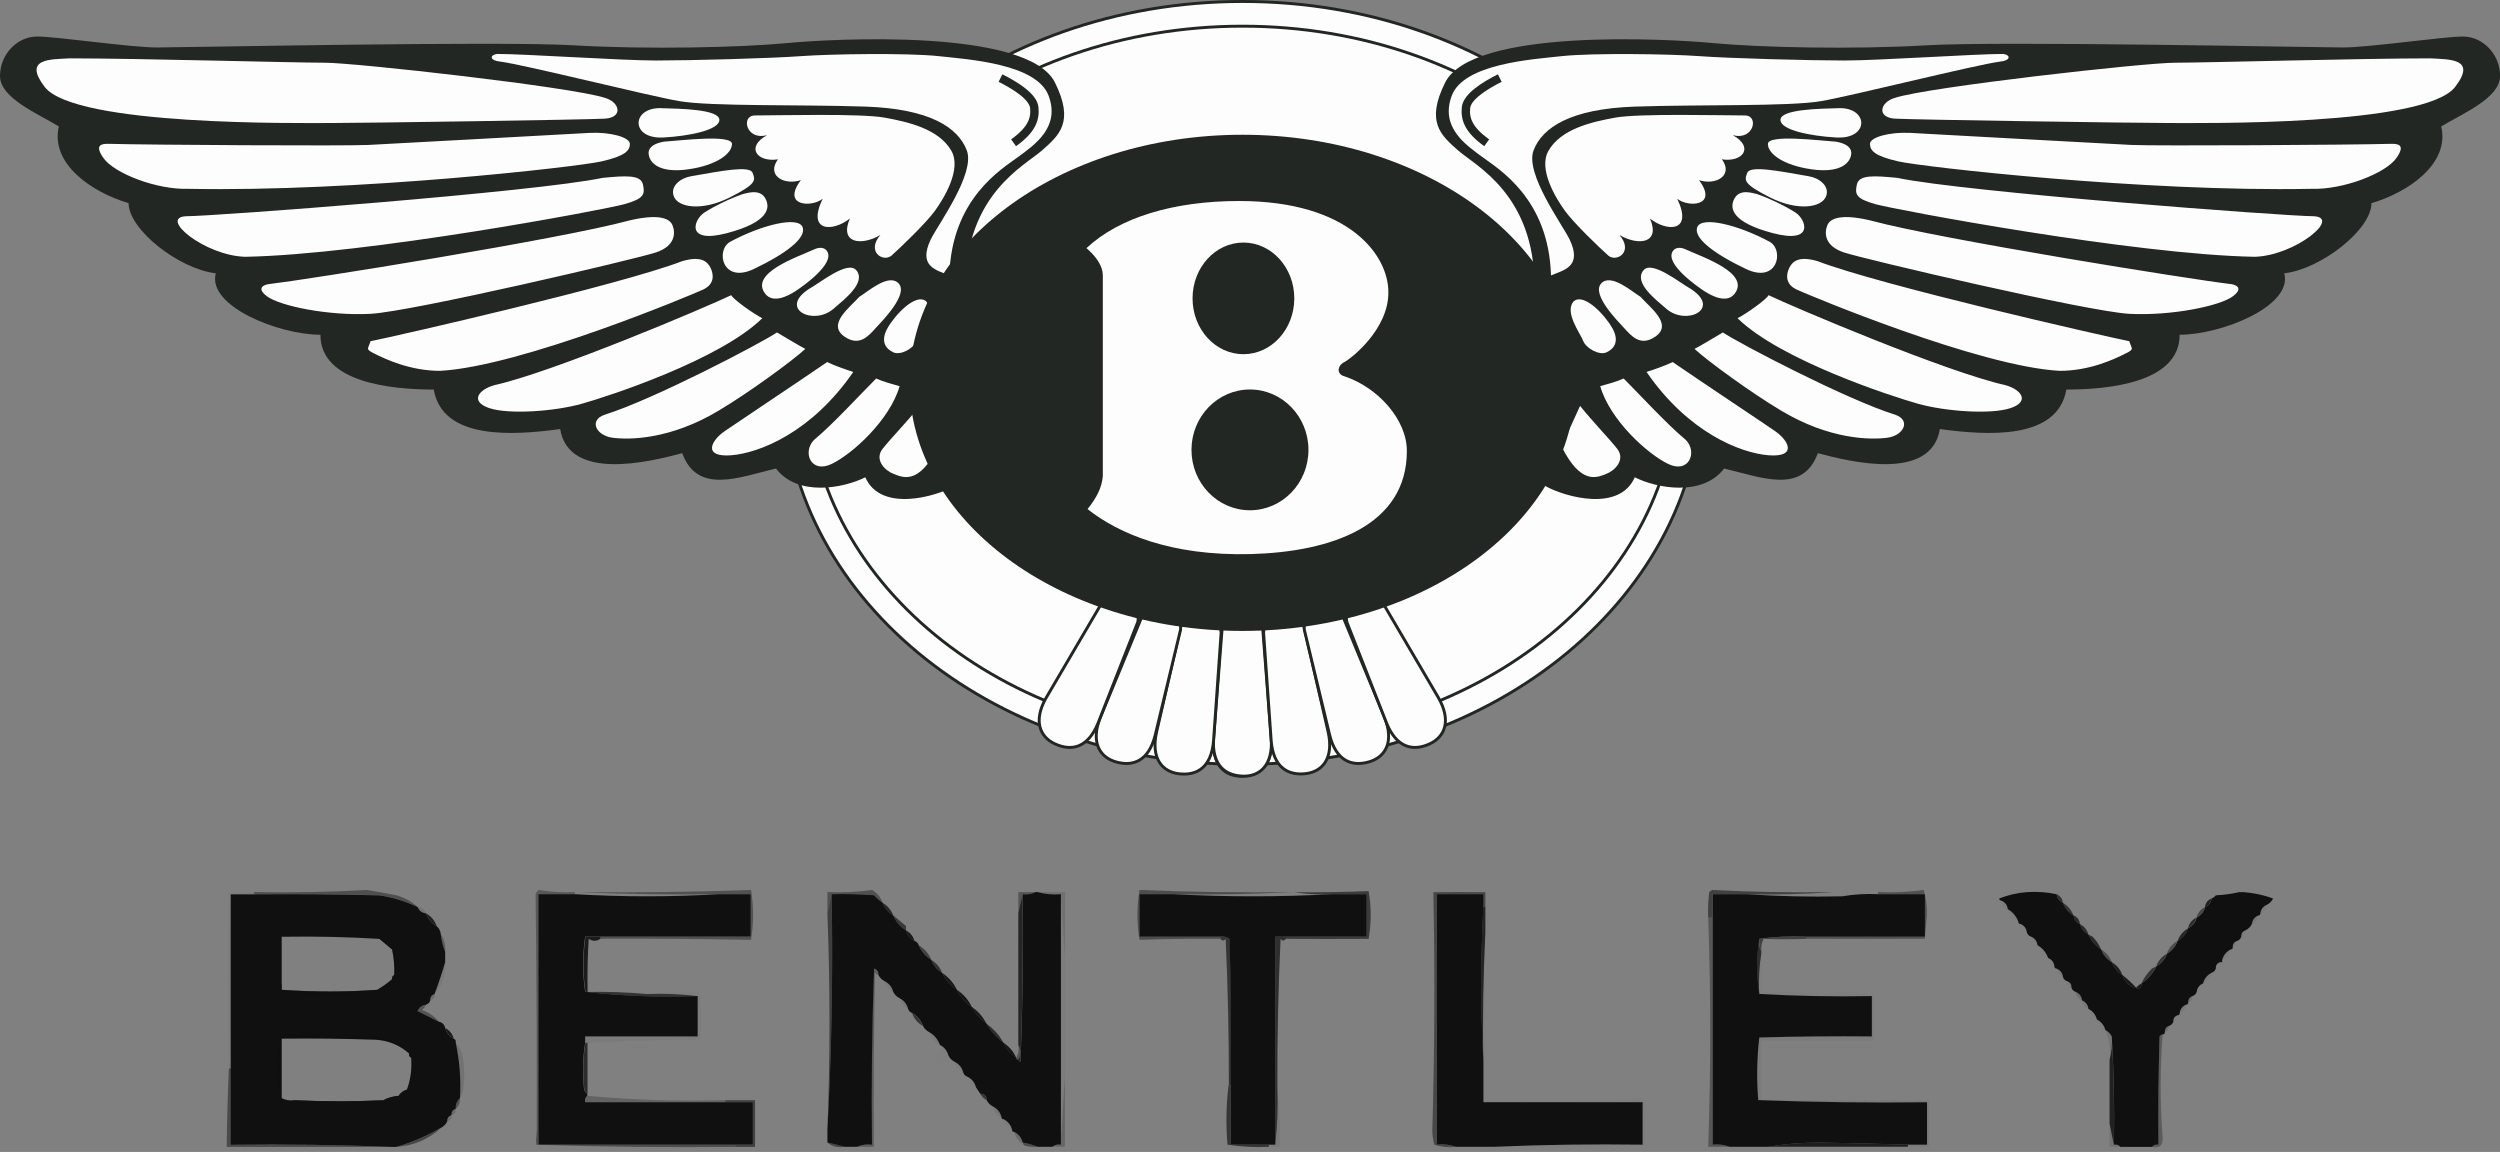 <svg width="102" height="47" viewBox="0 0 102 47" fill="none" xmlns="http://www.w3.org/2000/svg">
<rect x="0" y="0" width="102" height="47" fill="#808080" stroke="none"/>
<path opacity="0.416" fill-rule="evenodd" clip-rule="evenodd" d="M24.492 38.302V38.216H30.641V36.483H29.342C27.393 36.512 25.458 36.483 23.539 36.397C25.91 36.425 28.278 36.396 30.641 36.31C30.755 36.994 30.755 37.672 30.641 38.346C28.592 38.308 26.542 38.293 24.492 38.302Z" fill="#101010"/>
<path opacity="0.414" fill-rule="evenodd" clip-rule="evenodd" d="M36.01 36.83C35.881 36.745 35.764 36.643 35.663 36.527C35.087 36.483 34.509 36.469 33.931 36.483L33.758 37.263V36.397C34.369 36.423 34.975 36.394 35.577 36.31C35.788 36.434 35.932 36.608 36.01 36.83Z" fill="#101010"/>
<path opacity="0.415" fill-rule="evenodd" clip-rule="evenodd" d="M73.68 38.302V38.216H78.53V36.483H76.624V36.397C77.253 36.424 77.874 36.395 78.487 36.31C78.585 36.641 78.628 36.988 78.617 37.35L78.53 38.302C76.919 38.309 75.303 38.309 73.68 38.302Z" fill="#101010"/>
<path fill-rule="evenodd" clip-rule="evenodd" d="M10.367 36.488C12.07 36.473 13.774 36.488 15.477 36.531C16.017 36.61 16.543 36.771 17.036 37.007C17.102 37.16 17.217 37.246 17.382 37.267C17.462 37.491 17.606 37.665 17.815 37.787C17.917 37.875 17.975 37.99 17.988 38.133C18.015 38.382 18.072 38.613 18.162 38.826V39.259C18.035 39.698 17.89 40.131 17.729 40.558C17.607 40.599 17.549 40.686 17.555 40.818C17.527 40.905 17.469 40.962 17.382 40.991C17.219 41.01 17.104 41.096 17.036 41.251L17.902 41.684C18.048 41.715 18.135 41.802 18.162 41.944C18.212 42.139 18.327 42.283 18.508 42.377C18.581 42.407 18.61 42.464 18.595 42.55C18.754 43.289 18.812 44.039 18.768 44.802C18.644 44.913 18.586 45.057 18.595 45.235C18.473 45.276 18.415 45.363 18.422 45.495C18.3 45.536 18.242 45.623 18.248 45.755C18.193 45.868 18.102 45.959 17.988 46.015C17.401 46.353 16.795 46.613 16.17 46.794H15.996C13.803 46.708 11.609 46.679 9.414 46.708V43.59V36.488H10.367ZM15.477 38.306C15.648 38.448 15.821 38.593 15.996 38.739C16.071 39.081 16.1 39.43 16.083 39.779C16.011 39.808 15.982 39.866 15.996 39.952C15.809 40.117 15.606 40.261 15.39 40.385C14.121 40.477 12.822 40.477 11.493 40.385V40.125V38.22C12.821 38.197 14.15 38.225 15.477 38.306ZM16.689 42.983C16.674 43.069 16.703 43.127 16.776 43.157C16.811 43.606 16.754 44.039 16.603 44.456C16.453 44.501 16.337 44.588 16.256 44.716C16.034 44.735 15.832 44.792 15.65 44.889C14.438 44.947 13.224 44.947 12.012 44.889C11.819 44.914 11.646 44.886 11.493 44.802V42.377C12.763 42.363 14.034 42.377 15.304 42.42C15.836 42.448 16.298 42.636 16.689 42.983Z" fill="#101010"/>
<path opacity="0.439" fill-rule="evenodd" clip-rule="evenodd" d="M17.036 37.003C16.544 36.767 16.018 36.606 15.477 36.527C13.774 36.483 12.071 36.469 10.367 36.483V36.397C11.901 36.425 13.431 36.396 14.958 36.31C15.363 36.373 15.768 36.445 16.17 36.527C16.503 36.621 16.792 36.78 17.036 37.003Z" fill="#101010"/>
<path fill-rule="evenodd" clip-rule="evenodd" d="M23.441 36.482C25.403 36.598 27.369 36.598 29.331 36.482H30.63V38.214H23.874C23.764 38.969 23.764 39.719 23.874 40.466C25.373 40.638 26.903 40.696 28.465 40.639V42.285H23.874V42.545C23.774 43.165 23.76 43.8 23.831 44.45C23.855 44.53 23.898 44.587 23.961 44.624V44.71C23.883 44.772 23.854 44.858 23.874 44.97H30.716V46.702H21.969V46.009V36.482H23.441Z" fill="#101010"/>
<path fill-rule="evenodd" clip-rule="evenodd" d="M42.246 36.396H42.332C42.632 36.481 42.95 36.51 43.285 36.483V46.703C43.147 46.68 43.031 46.709 42.938 46.789H42.332C42.145 46.711 41.943 46.653 41.726 46.616C41.676 46.422 41.56 46.277 41.38 46.183C41.322 46.183 41.293 46.154 41.293 46.097C41.243 45.902 41.127 45.758 40.947 45.664C40.889 45.664 40.86 45.635 40.86 45.577C40.81 45.382 40.694 45.238 40.513 45.144C40.4 45.089 40.309 44.997 40.254 44.884C40.254 44.711 40.167 44.624 39.994 44.624L39.821 44.364C39.77 44.17 39.655 44.025 39.474 43.931C39.388 43.903 39.33 43.845 39.301 43.758C39.251 43.563 39.135 43.419 38.955 43.325C38.841 43.27 38.75 43.178 38.695 43.065C38.644 42.87 38.529 42.726 38.348 42.632C38.269 42.408 38.124 42.235 37.915 42.112C37.802 42.057 37.711 41.966 37.655 41.853C37.571 41.624 37.427 41.451 37.222 41.333C37.136 41.304 37.078 41.246 37.049 41.16C36.999 40.965 36.883 40.821 36.703 40.727C36.59 40.671 36.498 40.58 36.443 40.467C36.392 40.272 36.277 40.128 36.096 40.034C35.983 39.978 35.892 39.887 35.837 39.774C35.844 39.645 35.786 39.558 35.663 39.514C35.577 41.91 35.548 44.306 35.577 46.703C35.355 46.677 35.153 46.706 34.97 46.789H34.451C34.222 46.722 33.991 46.664 33.758 46.616V46.097C33.931 42.922 33.988 39.718 33.931 36.483C34.509 36.468 35.087 36.483 35.663 36.526C35.764 36.642 35.881 36.745 36.01 36.829C36.089 37.053 36.234 37.227 36.443 37.349C36.552 37.602 36.725 37.805 36.962 37.955C37.013 38.15 37.128 38.294 37.309 38.388C37.395 38.417 37.453 38.475 37.482 38.562C37.591 38.815 37.764 39.017 38.002 39.168C38.081 39.392 38.226 39.565 38.435 39.687C38.573 39.97 38.775 40.201 39.041 40.38C39.179 40.663 39.381 40.894 39.647 41.073C39.785 41.356 39.987 41.587 40.254 41.766C40.421 42.078 40.652 42.338 40.947 42.546C41.055 42.799 41.229 43.001 41.466 43.152C41.466 43.21 41.495 43.239 41.553 43.239C41.558 43.285 41.587 43.314 41.639 43.325C41.726 41.045 41.755 38.764 41.726 36.483C41.92 36.508 42.093 36.48 42.246 36.396ZM47.875 36.483C50.041 36.598 52.206 36.598 54.371 36.483H55.757V38.215H52.033V46.703H50.214V44.278C50.228 42.286 50.214 40.294 50.17 38.302C50.053 38.225 49.923 38.197 49.781 38.215H46.49V36.483H47.875Z" fill="#101010"/>
<path fill-rule="evenodd" clip-rule="evenodd" d="M60.523 37.002C60.407 39.108 60.407 41.218 60.523 43.324V44.97H67.018V46.702C64.983 46.674 62.962 46.702 60.956 46.789H59.397C59.155 46.704 58.895 46.675 58.617 46.702V36.482H60.523V37.002Z" fill="#101010"/>
<path fill-rule="evenodd" clip-rule="evenodd" d="M71.261 36.483C72.558 36.57 73.858 36.599 75.158 36.57C75.644 36.487 76.138 36.458 76.631 36.483H78.536V38.215H73.686C73.035 38.187 72.4 38.216 71.78 38.302C71.665 39.048 71.665 39.808 71.78 40.554C73.309 40.64 74.84 40.669 76.371 40.64V42.286C74.84 42.272 73.31 42.286 71.78 42.329C71.681 43.177 71.666 44.033 71.737 44.884C74.031 44.971 76.327 44.999 78.623 44.971V46.703H77.843C76.645 46.666 75.447 46.637 74.249 46.617C73.51 46.617 72.803 46.675 72.127 46.79H70.568C70.356 46.706 70.125 46.677 69.875 46.703V37.436V36.483H71.261Z" fill="#101010"/>
<path fill-rule="evenodd" clip-rule="evenodd" d="M82.696 36.399C83.117 36.371 83.522 36.4 83.909 36.485C83.93 36.65 84.016 36.766 84.169 36.832C84.248 37.056 84.393 37.229 84.602 37.351C84.623 37.516 84.709 37.632 84.862 37.698C84.912 37.892 85.027 38.037 85.208 38.131C85.317 38.384 85.49 38.586 85.728 38.737C85.807 38.961 85.952 39.135 86.161 39.257C86.24 39.481 86.385 39.654 86.594 39.776C86.716 40.116 86.946 40.304 87.287 40.339C87.352 40.281 87.381 40.209 87.373 40.123C87.639 39.944 87.842 39.713 87.98 39.43C88.188 39.308 88.333 39.135 88.413 38.91C88.621 38.788 88.766 38.615 88.846 38.391C89.054 38.268 89.199 38.095 89.279 37.871C89.46 37.777 89.575 37.633 89.625 37.438C89.806 37.344 89.921 37.2 89.972 37.005C90.124 36.939 90.211 36.823 90.231 36.658C90.3 36.634 90.358 36.591 90.405 36.529C90.739 36.513 91.056 36.47 91.357 36.399H91.531C91.957 36.43 92.361 36.517 92.743 36.658C92.688 36.771 92.596 36.863 92.483 36.918C92.331 36.984 92.244 37.1 92.223 37.265C92.223 37.322 92.195 37.351 92.137 37.351C91.984 37.417 91.898 37.533 91.877 37.698C91.822 37.811 91.73 37.902 91.617 37.958C91.495 37.998 91.438 38.085 91.444 38.217C91.415 38.304 91.357 38.362 91.271 38.391C91.149 38.432 91.091 38.518 91.097 38.65C91.097 38.708 91.069 38.737 91.011 38.737C90.83 38.831 90.715 38.975 90.664 39.17V39.257H90.578C90.456 39.298 90.398 39.384 90.405 39.517C90.376 39.603 90.318 39.661 90.231 39.69C90.05 39.784 89.935 39.928 89.885 40.123C89.733 40.189 89.646 40.304 89.625 40.469C89.597 40.556 89.538 40.614 89.452 40.642C89.33 40.684 89.273 40.77 89.279 40.902C89.279 40.96 89.25 40.989 89.192 40.989C89.04 41.055 88.953 41.17 88.932 41.335C88.932 41.393 88.904 41.422 88.846 41.422C88.724 41.463 88.666 41.55 88.672 41.682C88.644 41.768 88.586 41.826 88.499 41.855C88.377 41.896 88.32 41.983 88.326 42.115C88.326 42.173 88.297 42.202 88.239 42.202C88.186 42.211 88.142 42.24 88.109 42.288C88.066 43.76 88.051 45.233 88.066 46.705C87.954 46.685 87.868 46.714 87.806 46.792H86.507C86.446 46.714 86.359 46.685 86.247 46.705C86.276 45.218 86.247 43.745 86.161 42.288C86.105 42.175 86.014 42.084 85.901 42.028C85.845 41.83 85.73 41.685 85.554 41.595C85.499 41.396 85.384 41.252 85.208 41.162C85.187 40.997 85.101 40.882 84.948 40.816C84.927 40.651 84.841 40.535 84.688 40.469C84.602 40.44 84.544 40.383 84.515 40.296C84.521 40.164 84.464 40.077 84.342 40.036C84.255 40.007 84.197 39.95 84.169 39.863C84.148 39.698 84.061 39.583 83.909 39.517C83.851 39.517 83.822 39.488 83.822 39.43C83.801 39.265 83.715 39.15 83.562 39.084C83.478 38.855 83.334 38.682 83.129 38.564C83.109 38.399 83.022 38.283 82.87 38.217C82.783 38.188 82.725 38.131 82.696 38.044C82.676 37.879 82.589 37.764 82.436 37.698C82.379 37.698 82.35 37.669 82.35 37.611C82.266 37.383 82.121 37.21 81.917 37.092C81.896 36.926 81.809 36.811 81.657 36.745C81.599 36.745 81.57 36.716 81.57 36.658C81.923 36.517 82.298 36.43 82.696 36.399Z" fill="#101010"/>
<path opacity="0.369" fill-rule="evenodd" clip-rule="evenodd" d="M42.241 36.396C42.088 36.48 41.914 36.509 41.721 36.483L41.547 37.264V36.396H42.241Z" fill="#101010"/>
<path opacity="0.702" fill-rule="evenodd" clip-rule="evenodd" d="M83.906 36.482C84.059 36.548 84.146 36.664 84.167 36.83C84.014 36.764 83.927 36.648 83.906 36.482Z" fill="#101010"/>
<path opacity="0.01" fill-rule="evenodd" clip-rule="evenodd" d="M21.551 36.748C21.64 36.782 21.654 36.84 21.594 36.922C21.575 36.898 21.561 36.87 21.553 36.84C21.546 36.809 21.545 36.778 21.551 36.748Z" fill="#101010"/>
<path opacity="0.455" fill-rule="evenodd" clip-rule="evenodd" d="M52.728 36.397C51.112 36.483 49.495 36.512 47.877 36.483H46.492V38.216H49.783V38.302C48.686 38.293 47.588 38.307 46.492 38.346C46.378 37.672 46.378 36.994 46.492 36.31C48.566 36.396 50.645 36.425 52.728 36.397Z" fill="#101010"/>
<path opacity="0.851" fill-rule="evenodd" clip-rule="evenodd" d="M90.222 36.662C90.201 36.827 90.114 36.943 89.961 37.01C89.982 36.844 90.069 36.728 90.222 36.662Z" fill="#101010"/>
<path opacity="0.608" fill-rule="evenodd" clip-rule="evenodd" d="M52.461 38.306V38.219H55.752V36.487H54.366C53.83 36.515 53.311 36.486 52.807 36.401C53.825 36.411 54.836 36.397 55.839 36.357C55.953 37.002 55.953 37.651 55.839 38.306C54.721 38.313 53.595 38.313 52.461 38.306Z" fill="#101010"/>
<path opacity="0.555" fill-rule="evenodd" clip-rule="evenodd" d="M74.803 36.397C73.621 36.483 72.436 36.512 71.252 36.483H69.866V37.436H69.693C69.678 37.089 69.693 36.742 69.736 36.397C69.772 36.358 69.816 36.328 69.866 36.31C71.51 36.396 73.157 36.425 74.803 36.397Z" fill="#101010"/>
<path opacity="0.031" fill-rule="evenodd" clip-rule="evenodd" d="M81.648 36.748C81.802 36.814 81.889 36.93 81.909 37.096C81.756 37.029 81.669 36.913 81.648 36.748Z" fill="#101010"/>
<path opacity="0.01" fill-rule="evenodd" clip-rule="evenodd" d="M84.516 36.92C84.608 36.966 84.608 36.966 84.516 36.92V36.92Z" fill="#101010"/>
<path opacity="0.788" fill-rule="evenodd" clip-rule="evenodd" d="M36.008 36.834C36.217 36.956 36.362 37.13 36.442 37.355C36.232 37.232 36.088 37.059 36.008 36.834Z" fill="#101010"/>
<path opacity="0.039" fill-rule="evenodd" clip-rule="evenodd" d="M92.487 36.92C92.466 37.085 92.38 37.201 92.227 37.267C92.247 37.102 92.334 36.986 92.487 36.92Z" fill="#101010"/>
<path opacity="0.125" fill-rule="evenodd" clip-rule="evenodd" d="M17.039 37.006C17.205 37.026 17.321 37.113 17.387 37.267C17.221 37.246 17.105 37.159 17.039 37.006Z" fill="#101010"/>
<path opacity="0.655" fill-rule="evenodd" clip-rule="evenodd" d="M84.164 36.834C84.373 36.956 84.518 37.13 84.598 37.355C84.389 37.232 84.244 37.059 84.164 36.834Z" fill="#101010"/>
<path opacity="0.024" fill-rule="evenodd" clip-rule="evenodd" d="M81.914 37.092C82.119 37.21 82.264 37.384 82.348 37.612C82.141 37.492 81.996 37.318 81.914 37.092Z" fill="#101010"/>
<path opacity="0.859" fill-rule="evenodd" clip-rule="evenodd" d="M17.383 37.263C17.592 37.386 17.737 37.559 17.817 37.784C17.607 37.662 17.463 37.488 17.383 37.263Z" fill="#101010"/>
<path opacity="0.514" fill-rule="evenodd" clip-rule="evenodd" d="M89.965 37.006C89.915 37.201 89.799 37.346 89.617 37.44C89.668 37.245 89.783 37.1 89.965 37.006Z" fill="#101010"/>
<path opacity="0.14" fill-rule="evenodd" clip-rule="evenodd" d="M42.328 36.396H43.454V39.168L43.281 36.483C42.946 36.51 42.628 36.481 42.328 36.396Z" fill="#101010"/>
<path opacity="0.773" fill-rule="evenodd" clip-rule="evenodd" d="M84.602 37.349C84.755 37.416 84.841 37.532 84.862 37.697C84.709 37.631 84.622 37.515 84.602 37.349Z" fill="#101010"/>
<path opacity="0.031" fill-rule="evenodd" clip-rule="evenodd" d="M10.378 36.4V36.486H9.425V43.588H9.339C9.293 41.192 9.293 38.795 9.339 36.4C9.669 36.385 10.016 36.385 10.378 36.4Z" fill="#101010"/>
<path opacity="0.071" fill-rule="evenodd" clip-rule="evenodd" d="M92.136 37.349C92.115 37.515 92.028 37.631 91.875 37.697C91.896 37.532 91.983 37.416 92.136 37.349Z" fill="#101010"/>
<path opacity="0.631" fill-rule="evenodd" clip-rule="evenodd" d="M36.445 37.349L36.966 37.783V37.957C36.728 37.806 36.554 37.603 36.445 37.349Z" fill="#101010"/>
<path opacity="0.01" fill-rule="evenodd" clip-rule="evenodd" d="M36.961 37.701C37.054 37.747 37.054 37.747 36.961 37.701V37.701Z" fill="#101010"/>
<path opacity="0.749" fill-rule="evenodd" clip-rule="evenodd" d="M89.613 37.435C89.563 37.631 89.447 37.776 89.266 37.87C89.316 37.675 89.432 37.53 89.613 37.435Z" fill="#101010"/>
<path opacity="0.01" fill-rule="evenodd" clip-rule="evenodd" d="M82.43 37.701C82.583 37.767 82.67 37.883 82.691 38.049C82.537 37.983 82.45 37.867 82.43 37.701Z" fill="#101010"/>
<path opacity="0.01" fill-rule="evenodd" clip-rule="evenodd" d="M91.953 37.873C92.046 37.919 92.046 37.919 91.953 37.873V37.873Z" fill="#101010"/>
<path opacity="0.749" fill-rule="evenodd" clip-rule="evenodd" d="M84.859 37.701C85.041 37.795 85.157 37.94 85.207 38.136C85.025 38.041 84.91 37.897 84.859 37.701Z" fill="#101010"/>
<path opacity="0.906" fill-rule="evenodd" clip-rule="evenodd" d="M36.961 37.959C37.142 38.053 37.258 38.198 37.309 38.394C37.127 38.299 37.011 38.154 36.961 37.959Z" fill="#101010"/>
<path opacity="0.01" fill-rule="evenodd" clip-rule="evenodd" d="M37.48 38.045C37.57 38.079 37.584 38.137 37.524 38.219C37.504 38.194 37.49 38.166 37.483 38.136C37.475 38.106 37.474 38.075 37.48 38.045Z" fill="#101010"/>
<path opacity="0.01" fill-rule="evenodd" clip-rule="evenodd" d="M85.375 38.222C85.387 38.062 85.445 38.034 85.549 38.135C85.509 38.205 85.451 38.234 85.375 38.222Z" fill="#101010"/>
<path opacity="0.031" fill-rule="evenodd" clip-rule="evenodd" d="M91.611 37.959C91.617 38.091 91.56 38.178 91.438 38.219C91.432 38.087 91.489 38 91.611 37.959Z" fill="#101010"/>
<path opacity="0.788" fill-rule="evenodd" clip-rule="evenodd" d="M89.278 37.873C89.198 38.097 89.053 38.271 88.844 38.394C88.924 38.169 89.069 37.995 89.278 37.873Z" fill="#101010"/>
<path opacity="0.329" fill-rule="evenodd" clip-rule="evenodd" d="M17.984 38.131C18.134 38.328 18.192 38.56 18.158 38.825C18.069 38.611 18.011 38.38 17.984 38.131Z" fill="#101010"/>
<path opacity="0.565" fill-rule="evenodd" clip-rule="evenodd" d="M73.688 38.219V38.306C73.111 38.326 72.533 38.326 71.956 38.306C71.873 38.465 71.842 38.647 71.869 38.825C71.786 38.673 71.757 38.499 71.782 38.306C72.401 38.22 73.037 38.191 73.688 38.219Z" fill="#101010"/>
<path opacity="0.01" fill-rule="evenodd" clip-rule="evenodd" d="M85.727 38.217C85.819 38.263 85.819 38.263 85.727 38.217V38.217Z" fill="#101010"/>
<path opacity="0.016" fill-rule="evenodd" clip-rule="evenodd" d="M82.867 38.217C83.02 38.283 83.107 38.399 83.128 38.564C82.975 38.498 82.888 38.382 82.867 38.217Z" fill="#101010"/>
<path opacity="0.765" fill-rule="evenodd" clip-rule="evenodd" d="M85.203 38.131C85.261 38.16 85.319 38.188 85.377 38.217C85.526 38.366 85.644 38.543 85.724 38.738C85.486 38.587 85.312 38.385 85.203 38.131Z" fill="#101010"/>
<path opacity="0.478" fill-rule="evenodd" clip-rule="evenodd" d="M15.484 38.303C15.763 38.321 15.937 38.466 16.005 38.736C15.832 38.591 15.658 38.447 15.484 38.303Z" fill="#101010"/>
<path opacity="0.804" fill-rule="evenodd" clip-rule="evenodd" d="M41.72 36.482C41.749 38.764 41.72 41.044 41.633 43.324C41.581 43.314 41.552 43.285 41.547 43.238C41.662 43.036 41.662 42.834 41.547 42.632V37.262L41.72 36.482Z" fill="#101010"/>
<path opacity="0.01" fill-rule="evenodd" clip-rule="evenodd" d="M46.75 38.474C46.843 38.521 46.843 38.521 46.75 38.474V38.474Z" fill="#101010"/>
<path opacity="0.039" fill-rule="evenodd" clip-rule="evenodd" d="M91.268 38.388C91.274 38.521 91.216 38.608 91.094 38.649C91.088 38.516 91.145 38.429 91.268 38.388Z" fill="#101010"/>
<path opacity="0.071" fill-rule="evenodd" clip-rule="evenodd" d="M15.48 38.301C14.154 38.22 12.825 38.191 11.496 38.215V40.12C11.415 40.213 11.386 40.328 11.41 40.467C11.324 39.703 11.295 38.923 11.323 38.128C12.651 38.114 13.979 38.128 15.307 38.172C15.386 38.196 15.444 38.239 15.48 38.301Z" fill="#101010"/>
<path opacity="0.894" fill-rule="evenodd" clip-rule="evenodd" d="M24.494 38.217V38.303C24.335 38.412 24.176 38.412 24.018 38.303C23.974 39.024 23.96 39.746 23.974 40.468H23.888C23.777 39.721 23.777 38.971 23.888 38.217H24.494Z" fill="#101010"/>
<path opacity="0.01" fill-rule="evenodd" clip-rule="evenodd" d="M88.148 38.646C88.241 38.693 88.241 38.693 88.148 38.646V38.646Z" fill="#101010"/>
<path opacity="0.01" fill-rule="evenodd" clip-rule="evenodd" d="M83.125 38.56C83.33 38.679 83.475 38.852 83.559 39.081C83.352 38.96 83.207 38.787 83.125 38.56Z" fill="#101010"/>
<path opacity="0.361" fill-rule="evenodd" clip-rule="evenodd" d="M23.454 36.397V36.483H21.982V46.011C21.897 46.223 21.868 46.454 21.895 46.704C21.909 43.311 21.895 39.905 21.852 36.483C21.878 36.415 21.922 36.355 21.982 36.31C22.468 36.393 22.961 36.422 23.454 36.397Z" fill="#101010"/>
<path opacity="0.82" fill-rule="evenodd" clip-rule="evenodd" d="M60.516 37.006H60.603V38.045C60.516 39.805 60.487 41.567 60.516 43.328C60.401 41.222 60.401 39.112 60.516 37.006Z" fill="#101010"/>
<path opacity="0.471" fill-rule="evenodd" clip-rule="evenodd" d="M88.84 38.388C88.76 38.613 88.615 38.787 88.406 38.909C88.486 38.684 88.631 38.511 88.84 38.388Z" fill="#101010"/>
<path opacity="0.734" fill-rule="evenodd" clip-rule="evenodd" d="M71.774 38.303C71.749 38.496 71.778 38.669 71.861 38.822V38.909C71.775 39.441 71.746 39.989 71.774 40.554C71.659 39.808 71.659 39.049 71.774 38.303Z" fill="#101010"/>
<path opacity="0.031" fill-rule="evenodd" clip-rule="evenodd" d="M91.004 38.74C90.954 38.935 90.838 39.08 90.656 39.175C90.707 38.979 90.822 38.834 91.004 38.74Z" fill="#101010"/>
<path opacity="0.553" fill-rule="evenodd" clip-rule="evenodd" d="M37.484 38.56C37.722 38.711 37.896 38.914 38.005 39.168C37.767 39.017 37.593 38.814 37.484 38.56Z" fill="#101010"/>
<path opacity="0.01" fill-rule="evenodd" clip-rule="evenodd" d="M83.562 39.084C83.716 39.15 83.802 39.266 83.823 39.431C83.67 39.365 83.583 39.249 83.562 39.084Z" fill="#101010"/>
<path opacity="0.455" fill-rule="evenodd" clip-rule="evenodd" d="M85.727 38.74C85.936 38.862 86.081 39.036 86.161 39.261C85.951 39.138 85.806 38.965 85.727 38.74Z" fill="#101010"/>
<path opacity="0.663" fill-rule="evenodd" clip-rule="evenodd" d="M88.403 38.912C88.323 39.137 88.178 39.31 87.969 39.433C88.049 39.208 88.194 39.034 88.403 38.912Z" fill="#101010"/>
<path opacity="0.031" fill-rule="evenodd" clip-rule="evenodd" d="M43.281 36.482L43.455 39.167V43.931L43.281 46.702V36.482Z" fill="#101010"/>
<path opacity="0.859" fill-rule="evenodd" clip-rule="evenodd" d="M86.156 39.256C86.365 39.378 86.51 39.552 86.59 39.776C86.381 39.654 86.236 39.48 86.156 39.256Z" fill="#101010"/>
<path opacity="0.01" fill-rule="evenodd" clip-rule="evenodd" d="M90.572 39.256C90.578 39.388 90.521 39.475 90.399 39.516C90.393 39.383 90.45 39.297 90.572 39.256Z" fill="#101010"/>
<path opacity="0.01" fill-rule="evenodd" clip-rule="evenodd" d="M90.66 39.256C90.749 39.29 90.763 39.348 90.703 39.429C90.663 39.378 90.649 39.32 90.66 39.256Z" fill="#101010"/>
<path opacity="0.662" fill-rule="evenodd" clip-rule="evenodd" d="M49.789 38.301V38.214C49.931 38.196 50.061 38.225 50.179 38.301C50.222 40.293 50.237 42.285 50.222 44.277H50.136C50.142 42.284 50.098 40.292 50.006 38.301C49.939 38.396 49.867 38.396 49.789 38.301Z" fill="#101010"/>
<path opacity="0.01" fill-rule="evenodd" clip-rule="evenodd" d="M87.8 39.515C87.582 39.514 87.568 39.456 87.756 39.342C87.796 39.393 87.811 39.451 87.8 39.515Z" fill="#101010"/>
<path opacity="0.235" fill-rule="evenodd" clip-rule="evenodd" d="M16 38.732C16.284 39.059 16.312 39.405 16.086 39.77C16.103 39.421 16.074 39.073 16 38.732Z" fill="#101010"/>
<path opacity="0.671" fill-rule="evenodd" clip-rule="evenodd" d="M38 39.17C38.209 39.292 38.354 39.466 38.434 39.691C38.224 39.568 38.08 39.394 38 39.17Z" fill="#101010"/>
<path opacity="0.071" fill-rule="evenodd" clip-rule="evenodd" d="M18.167 39.256C18.195 39.757 18.05 40.19 17.734 40.555C17.896 40.128 18.041 39.694 18.167 39.256Z" fill="#101010"/>
<path opacity="0.039" fill-rule="evenodd" clip-rule="evenodd" d="M83.906 39.513C84.059 39.58 84.146 39.696 84.167 39.861C84.014 39.795 83.927 39.679 83.906 39.513Z" fill="#101010"/>
<path opacity="0.937" fill-rule="evenodd" clip-rule="evenodd" d="M38.438 39.693C38.704 39.873 38.907 40.104 39.045 40.388C38.778 40.208 38.576 39.976 38.438 39.693Z" fill="#101010"/>
<path opacity="0.678" fill-rule="evenodd" clip-rule="evenodd" d="M87.975 39.428C87.837 39.711 87.634 39.942 87.367 40.122C87.476 39.896 87.623 39.691 87.801 39.514C87.859 39.485 87.917 39.456 87.975 39.428Z" fill="#101010"/>
<path opacity="0.584" fill-rule="evenodd" clip-rule="evenodd" d="M33.931 36.482C33.988 39.717 33.931 42.922 33.758 46.096C33.871 43.151 33.871 40.206 33.758 37.262L33.931 36.482Z" fill="#101010"/>
<path opacity="0.039" fill-rule="evenodd" clip-rule="evenodd" d="M90.231 39.693C90.18 39.889 90.064 40.033 89.883 40.128C89.933 39.932 90.049 39.788 90.231 39.693Z" fill="#101010"/>
<path opacity="0.647" fill-rule="evenodd" clip-rule="evenodd" d="M15.998 39.951C15.909 40.242 15.707 40.387 15.391 40.385C15.607 40.261 15.811 40.116 15.998 39.951Z" fill="#101010"/>
<path opacity="0.047" fill-rule="evenodd" clip-rule="evenodd" d="M84.336 40.037C84.459 40.078 84.516 40.165 84.51 40.297C84.388 40.256 84.33 40.169 84.336 40.037Z" fill="#101010"/>
<path opacity="0.047" fill-rule="evenodd" clip-rule="evenodd" d="M36.094 40.037C36.275 40.131 36.391 40.276 36.441 40.472C36.26 40.377 36.144 40.232 36.094 40.037Z" fill="#101010"/>
<path opacity="0.01" fill-rule="evenodd" clip-rule="evenodd" d="M39.133 40.209C39.226 40.255 39.226 40.255 39.133 40.209V40.209Z" fill="#101010"/>
<path opacity="0.906" fill-rule="evenodd" clip-rule="evenodd" d="M86.594 39.779C86.796 39.937 86.984 40.111 87.158 40.3C87.22 40.223 87.292 40.166 87.375 40.126C87.383 40.213 87.353 40.285 87.288 40.343C86.947 40.308 86.716 40.12 86.594 39.779Z" fill="#101010"/>
<path opacity="0.01" fill-rule="evenodd" clip-rule="evenodd" d="M89.878 40.123C89.857 40.288 89.77 40.404 89.617 40.471C89.638 40.305 89.725 40.189 89.878 40.123Z" fill="#101010"/>
<path opacity="0.537" fill-rule="evenodd" clip-rule="evenodd" d="M11.501 40.123V40.383C12.83 40.474 14.129 40.474 15.398 40.383C15.332 40.449 15.245 40.492 15.138 40.513C13.882 40.584 12.64 40.57 11.414 40.469C11.391 40.331 11.42 40.215 11.501 40.123Z" fill="#101010"/>
<path opacity="0.016" fill-rule="evenodd" clip-rule="evenodd" d="M26.391 40.554C27.097 40.454 27.819 40.44 28.556 40.511C28.668 40.623 28.668 40.724 28.556 40.814C28.571 40.728 28.542 40.671 28.469 40.641C27.792 40.555 27.099 40.526 26.391 40.554Z" fill="#101010"/>
<path opacity="0.953" fill-rule="evenodd" clip-rule="evenodd" d="M39.039 40.381C39.306 40.56 39.508 40.792 39.647 41.075C39.38 40.895 39.177 40.664 39.039 40.381Z" fill="#101010"/>
<path opacity="0.019" fill-rule="evenodd" clip-rule="evenodd" d="M71.863 38.912V40.471C72.673 40.455 73.482 40.483 74.288 40.557C74.996 40.529 75.689 40.558 76.366 40.644C74.836 40.673 73.304 40.644 71.776 40.557C71.748 39.993 71.777 39.444 71.863 38.912Z" fill="#101010"/>
<path opacity="0.016" fill-rule="evenodd" clip-rule="evenodd" d="M74.297 40.553C74.642 40.495 75.003 40.467 75.379 40.467C75.774 40.467 76.135 40.525 76.462 40.64H76.376C75.699 40.554 75.006 40.525 74.297 40.553Z" fill="#101010"/>
<path opacity="0.684" fill-rule="evenodd" clip-rule="evenodd" d="M23.891 40.471H23.977C24.788 40.455 25.596 40.484 26.402 40.557C27.111 40.529 27.804 40.558 28.481 40.644C26.919 40.701 25.389 40.643 23.891 40.471Z" fill="#101010"/>
<path opacity="0.141" fill-rule="evenodd" clip-rule="evenodd" d="M84.68 40.467C84.833 40.533 84.92 40.649 84.941 40.814C84.787 40.748 84.701 40.632 84.68 40.467Z" fill="#101010"/>
<path opacity="0.173" fill-rule="evenodd" clip-rule="evenodd" d="M17.736 40.553C17.743 40.685 17.685 40.772 17.563 40.813C17.557 40.68 17.614 40.593 17.736 40.553Z" fill="#101010"/>
<path opacity="0.721" fill-rule="evenodd" clip-rule="evenodd" d="M52.464 38.217V38.303C52.387 38.398 52.315 38.398 52.248 38.303C52.152 40.323 52.109 42.344 52.118 44.366C52.146 45.161 52.117 45.941 52.031 46.704V38.217H52.464Z" fill="#101010"/>
<path opacity="0.322" fill-rule="evenodd" clip-rule="evenodd" d="M35.827 39.773C35.774 39.764 35.73 39.735 35.697 39.687C35.654 42.054 35.639 44.421 35.654 46.789H34.961C35.143 46.705 35.346 46.676 35.567 46.702C35.538 44.305 35.567 41.909 35.654 39.513C35.777 39.557 35.834 39.644 35.827 39.773Z" fill="#101010"/>
<path opacity="0.141" fill-rule="evenodd" clip-rule="evenodd" d="M89.439 40.638C89.446 40.771 89.388 40.858 89.266 40.899C89.26 40.766 89.317 40.679 89.439 40.638Z" fill="#101010"/>
<path opacity="0.055" fill-rule="evenodd" clip-rule="evenodd" d="M36.703 40.724C36.885 40.819 37.001 40.964 37.051 41.159C36.87 41.065 36.754 40.92 36.703 40.724Z" fill="#101010"/>
<path opacity="0.071" fill-rule="evenodd" clip-rule="evenodd" d="M84.945 40.818C85.098 40.884 85.185 41 85.206 41.166C85.053 41.1 84.966 40.984 84.945 40.818Z" fill="#101010"/>
<path opacity="0.906" fill-rule="evenodd" clip-rule="evenodd" d="M39.641 41.076C39.907 41.255 40.11 41.487 40.248 41.77C39.981 41.591 39.779 41.359 39.641 41.076Z" fill="#101010"/>
<path opacity="0.071" fill-rule="evenodd" clip-rule="evenodd" d="M89.191 40.99C89.17 41.156 89.083 41.272 88.93 41.338C88.951 41.172 89.037 41.056 89.191 40.99Z" fill="#101010"/>
<path opacity="0.4" fill-rule="evenodd" clip-rule="evenodd" d="M17.386 40.99C17.347 41.073 17.289 41.145 17.213 41.207C17.495 41.304 17.727 41.463 17.907 41.684L17.039 41.25C17.107 41.095 17.223 41.008 17.386 40.99Z" fill="#101010"/>
<path opacity="0.01" fill-rule="evenodd" clip-rule="evenodd" d="M85.203 41.162C85.38 41.252 85.495 41.397 85.551 41.597C85.374 41.503 85.257 41.358 85.203 41.162Z" fill="#101010"/>
<path opacity="0.01" fill-rule="evenodd" clip-rule="evenodd" d="M40.25 41.42C40.343 41.466 40.343 41.466 40.25 41.42V41.42Z" fill="#101010"/>
<path opacity="0.016" fill-rule="evenodd" clip-rule="evenodd" d="M88.838 41.42C88.844 41.552 88.787 41.639 88.665 41.68C88.658 41.547 88.716 41.461 88.838 41.42Z" fill="#101010"/>
<path opacity="0.671" fill-rule="evenodd" clip-rule="evenodd" d="M37.211 41.334C37.416 41.452 37.56 41.626 37.645 41.855C37.438 41.734 37.293 41.56 37.211 41.334Z" fill="#101010"/>
<path opacity="0.016" fill-rule="evenodd" clip-rule="evenodd" d="M85.555 41.599C85.731 41.69 85.847 41.835 85.903 42.034C85.725 41.94 85.609 41.795 85.555 41.599Z" fill="#101010"/>
<path opacity="0.01" fill-rule="evenodd" clip-rule="evenodd" d="M18.516 42.031C18.55 41.942 18.608 41.927 18.689 41.987C18.666 42.007 18.637 42.021 18.607 42.028C18.577 42.036 18.546 42.037 18.516 42.031Z" fill="#101010"/>
<path opacity="0.157" fill-rule="evenodd" clip-rule="evenodd" d="M88.486 41.857C88.492 41.99 88.435 42.076 88.313 42.117C88.307 41.985 88.364 41.898 88.486 41.857Z" fill="#101010"/>
<path opacity="0.898" fill-rule="evenodd" clip-rule="evenodd" d="M18.164 41.943C18.346 42.038 18.461 42.182 18.512 42.378C18.33 42.283 18.215 42.139 18.164 41.943Z" fill="#101010"/>
<path opacity="0.047" fill-rule="evenodd" clip-rule="evenodd" d="M37.906 42.115C38.116 42.237 38.261 42.411 38.34 42.636C38.131 42.513 37.986 42.34 37.906 42.115Z" fill="#101010"/>
<path opacity="0.733" fill-rule="evenodd" clip-rule="evenodd" d="M40.25 41.771C40.545 41.98 40.777 42.24 40.944 42.552C40.649 42.344 40.417 42.084 40.25 41.771Z" fill="#101010"/>
<path opacity="0.103" fill-rule="evenodd" clip-rule="evenodd" d="M16.69 42.98C16.299 42.633 15.837 42.446 15.304 42.417C14.034 42.374 12.764 42.36 11.493 42.374V44.799C11.421 44.829 11.392 44.887 11.407 44.972C11.291 44.072 11.291 43.162 11.407 42.244C12.706 42.187 14.005 42.187 15.304 42.244C15.737 42.309 16.141 42.453 16.517 42.677C16.631 42.748 16.689 42.849 16.69 42.98Z" fill="#101010"/>
<path opacity="0.039" fill-rule="evenodd" clip-rule="evenodd" d="M28.481 40.638C28.554 40.668 28.582 40.726 28.568 40.812C28.582 41.357 28.582 41.891 28.568 42.414C27.023 42.428 25.492 42.472 23.977 42.544H23.891V42.284H28.481V40.638Z" fill="#101010"/>
<path opacity="0.039" fill-rule="evenodd" clip-rule="evenodd" d="M76.365 40.638H76.452V42.457H71.862V44.882H78.704V46.788H77.838V46.701H78.617V44.969C76.322 44.998 74.026 44.969 71.732 44.882C71.661 44.031 71.675 43.175 71.775 42.327C73.305 42.284 74.835 42.27 76.365 42.284V40.638Z" fill="#101010"/>
<path opacity="0.937" fill-rule="evenodd" clip-rule="evenodd" d="M40.938 42.545C41.176 42.696 41.349 42.898 41.458 43.152C41.22 43.001 41.047 42.799 40.938 42.545Z" fill="#101010"/>
<path opacity="0.099" fill-rule="evenodd" clip-rule="evenodd" d="M85.898 42.029C86.011 42.084 86.102 42.176 86.158 42.288C86.185 42.623 86.156 42.94 86.071 43.239C86.112 42.813 86.054 42.41 85.898 42.029Z" fill="#101010"/>
<path opacity="0.016" fill-rule="evenodd" clip-rule="evenodd" d="M38.344 42.631C38.525 42.725 38.641 42.87 38.691 43.065H38.605C38.483 42.945 38.393 42.795 38.344 42.631Z" fill="#101010"/>
<path opacity="0.01" fill-rule="evenodd" clip-rule="evenodd" d="M38.254 42.896C38.343 42.931 38.358 42.989 38.297 43.07C38.278 43.046 38.264 43.018 38.256 42.988C38.249 42.958 38.248 42.927 38.254 42.896Z" fill="#101010"/>
<path opacity="0.392" fill-rule="evenodd" clip-rule="evenodd" d="M41.556 42.631C41.671 42.833 41.671 43.036 41.556 43.238C41.498 43.238 41.469 43.209 41.469 43.151C41.552 42.998 41.581 42.825 41.556 42.631Z" fill="#101010"/>
<path opacity="0.367" fill-rule="evenodd" clip-rule="evenodd" d="M69.695 37.435H69.868V46.703C70.118 46.676 70.349 46.705 70.561 46.789H69.695C69.802 43.672 69.802 40.552 69.695 37.435Z" fill="#101010"/>
<path opacity="0.01" fill-rule="evenodd" clip-rule="evenodd" d="M38.606 43.068V43.242C38.466 43.344 38.35 43.33 38.258 43.199C38.38 43.163 38.495 43.119 38.606 43.068Z" fill="#101010"/>
<path opacity="0.01" fill-rule="evenodd" clip-rule="evenodd" d="M38.602 43.24C38.694 43.286 38.694 43.286 38.602 43.24V43.24Z" fill="#101010"/>
<path opacity="0.125" fill-rule="evenodd" clip-rule="evenodd" d="M18.594 42.545C18.768 42.732 18.869 42.963 18.897 43.238C18.955 43.64 18.955 44.048 18.897 44.45C18.879 44.585 18.835 44.7 18.767 44.797C18.811 44.034 18.753 43.283 18.594 42.545Z" fill="#101010"/>
<path opacity="0.843" fill-rule="evenodd" clip-rule="evenodd" d="M86.157 42.287C86.243 43.744 86.272 45.216 86.243 46.704C86.186 46.415 86.128 46.126 86.07 45.838V43.239C86.155 42.94 86.184 42.622 86.157 42.287Z" fill="#101010"/>
<path opacity="0.031" fill-rule="evenodd" clip-rule="evenodd" d="M38.953 43.326C39.135 43.42 39.251 43.565 39.301 43.761C39.12 43.666 39.004 43.522 38.953 43.326Z" fill="#101010"/>
<path opacity="0.745" fill-rule="evenodd" clip-rule="evenodd" d="M23.885 42.545H23.971V44.623C23.909 44.587 23.865 44.529 23.841 44.45C23.77 43.8 23.785 43.164 23.885 42.545Z" fill="#101010"/>
<path opacity="0.475" fill-rule="evenodd" clip-rule="evenodd" d="M9.337 43.592H9.423V46.709C11.632 46.681 13.826 46.71 16.006 46.796H9.25C9.261 45.727 9.29 44.659 9.337 43.592Z" fill="#101010"/>
<path opacity="0.01" fill-rule="evenodd" clip-rule="evenodd" d="M39.039 43.763C39.108 43.788 39.166 43.831 39.213 43.894C39.099 43.94 39.041 43.896 39.039 43.763Z" fill="#101010"/>
<path opacity="0.329" fill-rule="evenodd" clip-rule="evenodd" d="M88.238 42.201C88.128 43.613 88.128 45.032 88.238 46.445C88.246 46.74 88.102 46.856 87.805 46.791C87.866 46.713 87.953 46.684 88.064 46.705C88.05 45.232 88.064 43.76 88.108 42.288C88.141 42.239 88.184 42.211 88.238 42.201Z" fill="#101010"/>
<path opacity="0.01" fill-rule="evenodd" clip-rule="evenodd" d="M39.477 43.928C39.658 44.022 39.774 44.167 39.824 44.362C39.643 44.268 39.527 44.123 39.477 43.928Z" fill="#101010"/>
<path opacity="0.322" fill-rule="evenodd" clip-rule="evenodd" d="M16.79 43.154C16.89 43.484 16.904 43.831 16.834 44.193C16.801 44.318 16.729 44.405 16.617 44.453C16.768 44.037 16.826 43.604 16.79 43.154Z" fill="#101010"/>
<path opacity="0.01" fill-rule="evenodd" clip-rule="evenodd" d="M39.391 44.365C39.483 44.411 39.483 44.411 39.391 44.365V44.365Z" fill="#101010"/>
<path opacity="0.663" fill-rule="evenodd" clip-rule="evenodd" d="M50.126 44.279H50.212V46.704H51.771V46.791C51.207 46.818 50.641 46.789 50.082 46.704C50.013 45.897 50.027 45.084 50.126 44.279Z" fill="#101010"/>
<path opacity="0.702" fill-rule="evenodd" clip-rule="evenodd" d="M16.613 44.451C16.567 44.62 16.451 44.707 16.266 44.712C16.347 44.584 16.463 44.497 16.613 44.451Z" fill="#101010"/>
<path opacity="0.639" fill-rule="evenodd" clip-rule="evenodd" d="M39.992 44.623C40.166 44.623 40.252 44.709 40.252 44.883C40.139 44.828 40.048 44.736 39.992 44.623Z" fill="#101010"/>
<path opacity="0.053" fill-rule="evenodd" clip-rule="evenodd" d="M52.128 44.365C52.214 45.158 52.243 45.966 52.214 46.79H51.781V46.703H52.041C52.127 45.94 52.156 45.16 52.128 44.365Z" fill="#101010"/>
<path opacity="0.945" fill-rule="evenodd" clip-rule="evenodd" d="M16.256 44.709C16.246 44.762 16.218 44.806 16.169 44.839C15.999 44.882 15.823 44.897 15.648 44.882C15.831 44.786 16.033 44.728 16.256 44.709Z" fill="#101010"/>
<path opacity="0.075" fill-rule="evenodd" clip-rule="evenodd" d="M11.497 44.795C11.65 44.878 11.824 44.907 12.018 44.882C11.835 44.965 11.632 44.995 11.41 44.968C11.395 44.882 11.424 44.824 11.497 44.795Z" fill="#101010"/>
<path opacity="0.259" fill-rule="evenodd" clip-rule="evenodd" d="M23.968 44.709C25.814 44.881 27.69 44.939 29.598 44.882V44.969H23.881C23.861 44.857 23.89 44.77 23.968 44.709Z" fill="#101010"/>
<path opacity="0.654" fill-rule="evenodd" clip-rule="evenodd" d="M12.012 44.888C13.22 44.947 14.432 44.947 15.65 44.888C15.554 44.957 15.439 45 15.304 45.018C13.99 45.09 12.691 45.076 11.406 44.975C11.628 45.001 11.83 44.972 12.012 44.888Z" fill="#101010"/>
<path opacity="0.408" fill-rule="evenodd" clip-rule="evenodd" d="M18.768 44.803C18.777 44.981 18.719 45.126 18.595 45.237C18.586 45.059 18.644 44.914 18.768 44.803Z" fill="#101010"/>
<path opacity="0.086" fill-rule="evenodd" clip-rule="evenodd" d="M40.508 45.146C40.689 45.241 40.805 45.385 40.856 45.581C40.674 45.487 40.558 45.342 40.508 45.146Z" fill="#101010"/>
<path opacity="0.204" fill-rule="evenodd" clip-rule="evenodd" d="M18.596 45.232C18.602 45.365 18.544 45.451 18.422 45.492C18.416 45.36 18.474 45.273 18.596 45.232Z" fill="#101010"/>
<path opacity="0.548" fill-rule="evenodd" clip-rule="evenodd" d="M29.594 44.975V44.888H30.806V46.794H30.027V46.707H30.72V44.975H29.594Z" fill="#101010"/>
<path opacity="0.157" fill-rule="evenodd" clip-rule="evenodd" d="M18.432 45.49C18.438 45.622 18.38 45.709 18.258 45.75C18.252 45.618 18.31 45.531 18.432 45.49Z" fill="#101010"/>
<path opacity="0.024" fill-rule="evenodd" clip-rule="evenodd" d="M40.938 45.67C41.119 45.764 41.235 45.909 41.285 46.104C41.104 46.01 40.988 45.865 40.938 45.67Z" fill="#101010"/>
<path opacity="0.506" fill-rule="evenodd" clip-rule="evenodd" d="M60.603 37.008H60.516V36.489H58.611V46.709C58.889 46.682 59.149 46.711 59.39 46.795C59.099 46.823 58.804 46.794 58.524 46.709C58.472 46.525 58.443 46.336 58.438 46.146C58.533 42.899 58.548 39.65 58.481 36.402C59.175 36.394 59.882 36.394 60.603 36.402V37.008Z" fill="#101010"/>
<path opacity="0.016" fill-rule="evenodd" clip-rule="evenodd" d="M41.031 46.273C41.066 46.184 41.124 46.169 41.205 46.23C41.181 46.249 41.153 46.263 41.123 46.271C41.093 46.278 41.062 46.279 41.031 46.273Z" fill="#101010"/>
<path opacity="0.227" fill-rule="evenodd" clip-rule="evenodd" d="M43.449 43.928V46.786H42.93C43.022 46.705 43.138 46.676 43.276 46.699L43.449 43.928Z" fill="#101010"/>
<path opacity="0.12" fill-rule="evenodd" clip-rule="evenodd" d="M86.07 45.842C86.128 46.13 86.185 46.418 86.243 46.706C86.355 46.685 86.441 46.714 86.502 46.792H86.07V45.842Z" fill="#101010"/>
<path opacity="0.514" fill-rule="evenodd" clip-rule="evenodd" d="M17.998 46.013C17.494 46.481 16.888 46.741 16.18 46.793C16.805 46.611 17.411 46.351 17.998 46.013Z" fill="#101010"/>
<path opacity="0.016" fill-rule="evenodd" clip-rule="evenodd" d="M60.605 38.045V44.887C62.734 44.915 64.856 44.886 66.971 44.8C67.103 44.891 67.175 45.021 67.188 45.19C67.125 45.707 67.096 46.228 67.101 46.749C65.052 46.792 63.002 46.807 60.952 46.792C62.971 46.706 64.993 46.677 67.014 46.706V44.974H60.519V43.328C60.49 41.566 60.519 39.804 60.605 38.045Z" fill="#101010"/>
<path opacity="0.196" fill-rule="evenodd" clip-rule="evenodd" d="M41.375 46.185C41.556 46.28 41.672 46.425 41.723 46.62H41.636C41.514 46.499 41.424 46.35 41.375 46.185Z" fill="#101010"/>
<path opacity="0.01" fill-rule="evenodd" clip-rule="evenodd" d="M41.643 46.619C41.642 46.836 41.584 46.851 41.469 46.662C41.493 46.643 41.521 46.629 41.551 46.621C41.581 46.614 41.612 46.613 41.643 46.619Z" fill="#101010"/>
<path opacity="0.875" fill-rule="evenodd" clip-rule="evenodd" d="M77.841 46.702V46.788H72.125C72.801 46.673 73.508 46.615 74.247 46.615C75.445 46.635 76.643 46.664 77.841 46.702Z" fill="#101010"/>
<path opacity="0.455" fill-rule="evenodd" clip-rule="evenodd" d="M21.971 46.013V46.706H30.026V46.793C27.297 46.822 24.584 46.793 21.884 46.706C21.858 46.456 21.887 46.225 21.971 46.013Z" fill="#101010"/>
<path opacity="0.522" fill-rule="evenodd" clip-rule="evenodd" d="M33.758 46.615C33.992 46.663 34.223 46.721 34.452 46.789C34.175 46.835 33.943 46.777 33.758 46.615Z" fill="#101010"/>
<path opacity="0.463" fill-rule="evenodd" clip-rule="evenodd" d="M41.727 46.615C41.944 46.652 42.147 46.71 42.334 46.789C42.159 46.803 41.983 46.788 41.813 46.745C41.765 46.712 41.736 46.669 41.727 46.615Z" fill="#101010"/>
<path fill-rule="evenodd" clip-rule="evenodd" d="M50.7 31.186C61.049 31.186 69.44 24.218 69.44 15.623C69.44 7.028 61.049 0.06 50.7 0.06C40.351 0.06 31.961 7.028 31.961 15.623C31.961 24.218 40.351 31.186 50.7 31.186Z" fill="#FDFDFD" stroke="#222723" stroke-width="0.12" stroke-miterlimit="2.613"/>
<path fill-rule="evenodd" clip-rule="evenodd" d="M50.694 30.169C60.487 30.169 68.427 23.655 68.427 15.619C68.427 7.583 60.488 1.068 50.694 1.068C40.9 1.068 32.961 7.583 32.961 15.619C32.961 23.655 40.9 30.169 50.694 30.169Z" fill="#FDFDFD" stroke="#222723" stroke-width="0.12" stroke-miterlimit="2.613"/>
<path fill-rule="evenodd" clip-rule="evenodd" d="M38.952 19.831C38.151 20.278 35.928 20.904 35.305 19.473C34.416 19.92 32.548 20.278 31.659 19.115C30.147 19.473 28.457 20.189 27.834 18.489C26.5 18.847 23.21 19.652 22.855 17.505C20.898 17.773 18.052 17.952 17.697 15.894C16.007 15.894 13.073 15.626 13.073 13.658C11.383 13.658 8.448 12.495 8.804 11.152C7.292 10.973 5.247 9.363 5.247 8.289C3.735 7.842 2.045 6.679 2.401 5.158C1.512 4.622 0 3.995 0 3.101C0 2.206 0.712 1.49 1.512 1.49C2.312 1.49 5.336 1.937 6.403 1.937C7.471 1.937 20.365 1.669 23.389 1.848C26.413 2.026 30.237 1.937 32.104 1.758C33.971 1.579 41.938 1.145 43.042 3.368C43.843 4.979 43.22 5.515 42.508 6.142C41.797 6.768 39.396 7.931 39.396 11.689C39.396 15.447 39.841 17.416 38.952 19.831Z" fill="#222723"/>
<path fill-rule="evenodd" clip-rule="evenodd" d="M2.843 2.381C5.601 2.381 12.004 2.559 13.248 2.559C14.493 2.559 23.298 3.544 24.676 3.991C25.299 4.169 25.432 4.796 24.676 4.841C23.92 4.885 14.849 5.019 13.515 5.019C12.181 5.019 3.047 5.147 1.821 3.544C0.931 2.381 2.043 2.425 2.843 2.381ZM4.489 5.869C6.09 5.914 14.094 5.959 15.027 5.914C15.961 5.869 23.209 5.467 24.054 5.422C24.899 5.378 25.699 5.601 25.699 5.869C25.699 6.138 25.521 6.362 24.543 6.585C23.565 6.809 14.538 7.838 7.691 7.704C6.402 7.748 4.667 7.078 4.223 6.451C3.777 5.825 4.267 5.869 4.489 5.869ZM7.602 8.822C8.713 8.822 21.83 7.838 24.587 7.257C25.521 7.167 26.143 7.122 26.232 7.525C26.322 7.927 26.277 8.106 25.477 8.33C24.676 8.554 14.939 10.388 10.003 10.477C8.357 10.432 6.445 8.867 7.602 8.822ZM10.936 11.596C12.492 11.417 22.853 9.762 25.654 9.001C26.766 8.733 27.3 8.867 27.433 9.18C27.566 9.493 27.566 10.03 26.766 10.298C25.966 10.566 16.806 12.714 15.116 12.804C13.427 12.893 11.426 12.491 10.892 12.088C10.358 11.685 10.936 11.596 10.936 11.596ZM15.116 13.922C16.227 13.698 25.254 11.641 27.833 10.656C28.589 10.433 28.855 10.656 28.989 10.925C29.122 11.193 29.167 11.596 28.678 11.819C28.189 12.043 21.252 14.951 17.961 15.13C16.761 15.13 15.79 14.686 15.249 14.414C14.894 14.235 15.027 14.235 15.116 13.922ZM29.834 12.043C28.811 12.535 22.586 15.175 20.185 15.711C19.518 15.89 19.162 16.382 19.963 16.651C20.763 16.919 22.631 16.786 23.743 16.472C24.855 16.159 29.367 14.683 31.102 12.983C30.746 12.804 29.923 12.222 29.834 12.043ZM31.701 13.564C31.035 14.011 26.677 16.292 24.676 16.919C24.009 17.142 24.32 17.77 24.987 17.859C25.654 17.949 27.343 17.949 29.344 16.74C30.545 16.025 32.324 14.728 32.857 14.235C32.591 14.101 32.013 13.743 31.701 13.564ZM33.747 14.772C32.609 15.556 29.985 17.3 29.567 17.591C28.989 17.993 28.678 18.664 29.834 18.575C30.99 18.485 33.124 17.635 34.814 15.175C34.592 15.108 34.014 14.906 33.747 14.772ZM35.748 15.443C35.036 16.158 33.969 17.321 33.214 17.948C32.725 18.44 33.08 19.335 33.925 18.932C34.77 18.53 36.304 17.142 36.704 15.756C36.392 15.666 36.037 15.577 35.748 15.443ZM37.526 16.561C36.949 17.276 36.37 17.859 36.015 18.306C35.659 18.753 36.103 19.201 36.459 19.335C36.815 19.469 37.482 19.826 38.282 18.216L37.526 16.561Z" fill="#FDFDFD"/>
<path fill-rule="evenodd" clip-rule="evenodd" d="M20.282 2.201C21.437 2.201 25.351 2.469 26.773 2.469C28.197 2.469 31.487 2.38 32.688 2.29C33.888 2.201 37.045 2.156 38.29 2.29C39.535 2.424 42.291 2.603 42.781 3.901C43.27 5.199 42.202 5.914 41.536 6.406C40.868 6.898 38.823 8.106 38.734 11.237C38.2 11.014 37.444 10.88 37.978 9.761C38.29 9.135 39.801 7.077 39.446 6.138C39.09 5.199 37.934 4.439 35.31 4.349C32.687 4.26 28.996 4.349 27.707 4.125C26.418 3.901 21.437 2.649 20.415 2.514C19.97 2.469 19.97 2.245 20.282 2.201Z" fill="#FDFDFD"/>
<path fill-rule="evenodd" clip-rule="evenodd" d="M30.762 4.711C31.696 4.711 35.12 4.621 36.098 4.8C37.076 4.979 38.296 5.262 38.81 6.142C39.255 6.902 38.499 8.11 38.144 8.602C37.788 9.095 36.765 10.079 36.365 10.437C36.009 10.705 35.342 10.258 35.92 9.587C35.164 10.034 34.231 9.945 34.675 8.915C34.008 9.452 32.897 9.497 33.564 8.11C33.12 8.468 31.874 8.424 32.675 7.349C32.007 7.573 31.252 7.171 31.741 6.5C30.895 6.634 30.406 6.007 31.296 5.515C30.451 5.74 30.229 4.755 30.762 4.711ZM26.922 4.412C25.755 4.412 25.731 5.68 27.062 5.61C28.111 5.554 29.373 5.304 29.35 4.882C29.326 4.459 27.786 4.435 26.922 4.412ZM27.085 5.78C26.432 5.898 26.409 6.203 26.502 6.438C26.595 6.673 26.946 7.072 28.09 6.907C29.234 6.743 29.864 6.273 29.864 5.874C29.864 5.474 27.786 5.733 27.085 5.78ZM28.206 7.189C27.763 7.26 27.351 7.589 27.483 7.988C27.646 8.481 28.65 8.622 29.77 8.058C30.891 7.495 30.821 7.354 30.704 7.049C30.587 6.743 29.42 6.978 28.206 7.189ZM30.307 7.918C29.77 8.105 29.186 8.387 28.743 8.669C28.3 8.951 27.949 9.961 29.654 9.514C31.358 9.067 31.451 8.481 31.218 8.082C30.984 7.683 30.447 7.894 30.307 7.918ZM29.777 9.872C29.193 10.224 29.473 11.586 30.757 10.975C32.041 10.365 32.928 9.706 32.742 9.26C32.555 8.815 31.084 9.167 29.777 9.872ZM33.159 10.2C32.552 10.482 30.568 11.14 31.221 11.985C31.549 12.408 32.179 12.055 32.436 11.891C32.693 11.727 34.093 10.764 33.743 10.247C33.59 10.021 33.299 10.13 33.159 10.2ZM33.023 11.778C31.74 12.601 33.187 13.305 34.004 12.601C34.447 12.218 35.354 11.529 34.938 11.027C34.588 10.604 33.421 11.567 33.023 11.778ZM35.059 12.111C34.662 12.557 33.733 13.231 34.453 13.732C35.059 14.154 35.433 13.708 35.713 13.402C35.993 13.097 37.067 12.017 36.67 11.571C36.273 11.125 35.409 11.9 35.059 12.111ZM37.775 12.284C37.355 11.954 36.514 12.847 36.211 13.387C35.907 13.928 36.141 14.233 36.444 14.374C36.748 14.514 37.285 14.209 37.401 13.904C37.518 13.599 38.195 12.706 37.775 12.284Z" fill="#FDFDFD"/>
<path d="M40.82 3.185C41.443 3.498 42.154 3.946 42.199 4.393C42.243 4.841 42.11 5.288 41.354 5.825" stroke="#222723" stroke-width="0.343" stroke-miterlimit="2.613"/>
<path fill-rule="evenodd" clip-rule="evenodd" d="M63.051 19.831C63.852 20.278 66.076 20.904 66.698 19.473C67.586 19.92 69.454 20.278 70.345 19.115C71.856 19.473 73.546 20.189 74.168 18.489C75.502 18.847 78.792 19.652 79.148 17.505C81.105 17.773 83.951 17.952 84.307 15.894C85.997 15.894 88.93 15.626 88.93 13.658C90.62 13.658 93.555 12.495 93.199 11.152C94.711 10.973 96.756 9.363 96.756 8.289C98.267 7.842 99.958 6.679 99.602 5.158C100.491 4.622 102.003 3.995 102.003 3.101C102.003 2.206 101.292 1.49 100.491 1.49C99.691 1.49 96.667 1.937 95.6 1.937C94.533 1.937 81.638 1.669 78.615 1.848C75.591 2.026 71.767 1.937 69.9 1.758C68.032 1.579 60.067 1.145 58.962 3.368C58.161 4.979 58.784 5.515 59.495 6.142C60.207 6.768 62.608 7.931 62.608 11.689C62.608 15.447 62.162 17.416 63.051 19.831Z" fill="#222723"/>
<path fill-rule="evenodd" clip-rule="evenodd" d="M99.149 2.381C96.393 2.381 89.99 2.559 88.744 2.559C87.499 2.559 78.696 3.544 77.317 3.991C76.695 4.169 76.561 4.796 77.317 4.841C78.073 4.885 87.143 5.019 88.478 5.019C89.813 5.019 98.947 5.147 100.172 3.543C101.062 2.381 99.95 2.425 99.149 2.381ZM97.504 5.869C95.903 5.914 87.9 5.959 86.966 5.914C86.032 5.869 78.785 5.467 77.94 5.422C77.094 5.378 76.295 5.601 76.295 5.869C76.295 6.138 76.472 6.362 77.45 6.585C78.429 6.809 87.456 7.838 94.303 7.704C95.592 7.748 97.326 7.078 97.771 6.451C98.215 5.825 97.727 5.869 97.504 5.869ZM94.391 8.822C93.281 8.822 80.163 7.838 77.407 7.257C76.473 7.167 75.85 7.122 75.761 7.525C75.672 7.927 75.717 8.106 76.518 8.33C77.317 8.554 87.055 10.388 91.991 10.477C93.635 10.432 95.548 8.867 94.391 8.822ZM91.057 11.596C89.5 11.417 79.14 9.762 76.339 9.001C75.228 8.733 74.694 8.867 74.56 9.18C74.427 9.493 74.427 10.03 75.228 10.298C76.027 10.566 85.188 12.714 86.877 12.804C88.566 12.893 90.567 12.491 91.102 12.088C91.635 11.685 91.057 11.596 91.057 11.596ZM86.877 13.922C85.766 13.698 76.738 11.641 74.159 10.656C73.404 10.433 73.137 10.656 73.004 10.925C72.871 11.193 72.826 11.596 73.315 11.819C73.803 12.043 80.74 14.951 84.031 15.13C85.232 15.13 86.202 14.686 86.743 14.414C87.099 14.235 86.966 14.235 86.877 13.922ZM72.159 12.043C73.182 12.535 79.407 15.175 81.808 15.711C82.475 15.89 82.831 16.382 82.03 16.651C81.23 16.919 79.362 16.786 78.25 16.472C77.139 16.159 72.626 14.683 70.891 12.983C71.247 12.804 72.07 12.222 72.159 12.043ZM70.292 13.564C70.959 14.011 75.316 16.292 77.317 16.919C77.984 17.142 77.672 17.77 77.006 17.859C76.34 17.949 74.65 17.949 72.649 16.74C71.448 16.025 69.669 14.728 69.136 14.235C69.402 14.101 69.98 13.743 70.292 13.564ZM68.246 14.772C69.385 15.556 72.009 17.3 72.426 17.591C73.004 17.993 73.315 18.664 72.159 18.575C71.003 18.485 68.868 17.635 67.179 15.175C67.402 15.108 67.979 14.906 68.246 14.772ZM66.246 15.443C66.957 16.158 68.024 17.321 68.78 17.948C69.268 18.44 68.913 19.335 68.068 18.932C67.224 18.53 65.689 17.142 65.289 15.756C65.6 15.666 65.956 15.577 66.246 15.443ZM64.467 16.561C65.046 17.276 65.623 17.859 65.978 18.306C66.333 18.753 65.89 19.201 65.534 19.335C65.179 19.469 64.511 19.826 63.711 18.216L64.467 16.561Z" fill="#FDFDFD"/>
<path fill-rule="evenodd" clip-rule="evenodd" d="M81.733 2.201C80.576 2.201 76.664 2.469 75.242 2.469C73.818 2.469 70.528 2.38 69.327 2.29C68.126 2.201 64.97 2.156 63.725 2.29C62.48 2.424 59.723 2.603 59.233 3.901C58.745 5.198 59.812 5.914 60.479 6.406C61.146 6.898 63.192 8.106 63.28 11.237C63.814 11.014 64.57 10.88 64.036 9.761C63.725 9.135 62.213 7.077 62.569 6.138C62.925 5.199 64.081 4.439 66.705 4.349C69.328 4.26 73.019 4.349 74.308 4.125C75.598 3.901 80.577 2.649 81.6 2.514C82.044 2.469 82.044 2.245 81.733 2.201Z" fill="#FDFDFD"/>
<path fill-rule="evenodd" clip-rule="evenodd" d="M71.232 4.711C70.298 4.711 66.874 4.621 65.896 4.8C64.917 4.979 63.698 5.262 63.183 6.142C62.738 6.902 63.494 8.11 63.85 8.602C64.206 9.095 65.228 10.079 65.629 10.437C65.984 10.705 66.652 10.258 66.073 9.587C66.83 10.034 67.764 9.945 67.318 8.915C67.985 9.452 69.097 9.497 68.43 8.11C68.874 8.468 70.12 8.424 69.319 7.349C69.986 7.573 70.742 7.171 70.253 6.5C71.098 6.634 71.587 6.007 70.697 5.515C71.543 5.74 71.766 4.755 71.232 4.711ZM75.072 4.412C76.239 4.412 76.263 5.68 74.931 5.61C73.882 5.554 72.62 5.304 72.644 4.882C72.667 4.459 74.208 4.435 75.072 4.412ZM74.908 5.78C75.562 5.898 75.585 6.203 75.492 6.438C75.399 6.673 75.049 7.072 73.905 6.907C72.76 6.743 72.13 6.273 72.13 5.874C72.13 5.474 74.208 5.733 74.908 5.78ZM73.788 7.189C74.232 7.26 74.644 7.589 74.512 7.988C74.348 8.481 73.344 8.622 72.224 8.058C71.103 7.495 71.173 7.354 71.29 7.049C71.407 6.743 72.574 6.978 73.788 7.189ZM71.686 7.918C72.223 8.105 72.807 8.387 73.251 8.669C73.693 8.951 74.044 9.961 72.34 9.514C70.636 9.067 70.543 8.481 70.776 8.082C71.009 7.683 71.547 7.894 71.686 7.918ZM72.217 9.872C72.8 10.224 72.521 11.586 71.237 10.975C69.952 10.365 69.065 9.706 69.252 9.26C69.439 8.815 70.909 9.167 72.217 9.872ZM68.834 10.2C69.441 10.482 71.426 11.14 70.772 11.985C70.445 12.408 69.815 12.055 69.558 11.891C69.301 11.727 67.9 10.764 68.251 10.247C68.405 10.021 68.694 10.13 68.834 10.2ZM68.97 11.778C70.254 12.601 68.806 13.305 67.989 12.601C67.547 12.218 66.64 11.529 67.055 11.027C67.406 10.604 68.573 11.567 68.97 11.778ZM66.934 12.111C67.332 12.557 68.261 13.231 67.541 13.732C66.934 14.154 66.561 13.708 66.281 13.402C66 13.097 64.927 12.017 65.324 11.571C65.72 11.125 66.584 11.9 66.934 12.111ZM64.219 12.284C64.639 11.954 65.479 12.847 65.783 13.387C66.087 13.928 65.852 14.233 65.549 14.374C65.246 14.514 64.708 14.209 64.592 13.904C64.475 13.599 63.798 12.706 64.219 12.284Z" fill="#FDFDFD"/>
<path d="M61.191 3.185C60.568 3.498 59.857 3.946 59.812 4.393C59.768 4.841 59.902 5.288 60.658 5.825" stroke="#222723" stroke-width="0.343" stroke-miterlimit="2.613"/>
<path fill-rule="evenodd" clip-rule="evenodd" d="M50.658 31.667C49.979 31.683 49.441 31.216 49.515 30.129L49.854 25.762C49.868 25.375 50.446 25.107 50.691 25.107C50.935 25.107 51.513 25.375 51.528 25.762L51.867 30.129C51.94 31.216 51.402 31.648 50.658 31.667Z" fill="#FDFDFD" stroke="#222723" stroke-width="0.12" stroke-miterlimit="2.613"/>
<path fill-rule="evenodd" clip-rule="evenodd" d="M50.723 31.667C51.402 31.683 51.941 31.216 51.867 30.129L51.528 25.762C51.514 25.375 50.935 25.107 50.691 25.107C50.446 25.107 49.868 25.375 49.854 25.762L49.515 30.129C49.441 31.216 49.978 31.648 50.723 31.667Z" fill="#FDFDFD" stroke="#222723" stroke-width="0.12" stroke-miterlimit="2.613"/>
<path fill-rule="evenodd" clip-rule="evenodd" d="M53.286 31.563C53.959 31.478 54.424 30.937 54.19 29.87L53.211 25.604C53.141 25.224 52.529 25.044 52.287 25.081C52.045 25.117 51.514 25.468 51.557 25.853L51.864 30.222C51.95 31.308 52.547 31.655 53.286 31.563Z" fill="#FDFDFD" stroke="#222723" stroke-width="0.12" stroke-miterlimit="2.613"/>
<path fill-rule="evenodd" clip-rule="evenodd" d="M55.874 31.079C56.524 30.883 56.892 30.271 56.486 29.26L54.817 25.215C54.685 24.852 54.053 24.777 53.821 24.853C53.587 24.93 53.121 25.365 53.226 25.736L54.251 29.994C54.515 31.051 55.16 31.294 55.874 31.079Z" fill="#FDFDFD" stroke="#222723" stroke-width="0.12" stroke-miterlimit="2.613"/>
<path fill-rule="evenodd" clip-rule="evenodd" d="M58.331 30.35C58.947 30.066 59.227 29.407 58.686 28.463L56.473 24.691C56.292 24.35 55.655 24.364 55.435 24.473C55.216 24.58 54.814 25.078 54.97 25.43L56.573 29.504C56.982 30.513 57.653 30.663 58.331 30.35ZM48.09 31.568C47.417 31.483 46.952 30.942 47.186 29.876L48.165 25.609C48.236 25.229 48.846 25.049 49.089 25.086C49.33 25.122 49.862 25.474 49.819 25.858L49.512 30.228C49.425 31.314 48.83 31.661 48.09 31.568Z" fill="#FDFDFD" stroke="#222723" stroke-width="0.12" stroke-miterlimit="2.613"/>
<path fill-rule="evenodd" clip-rule="evenodd" d="M45.509 31.079C44.859 30.883 44.49 30.271 44.897 29.26L46.566 25.215C46.698 24.852 47.33 24.777 47.563 24.853C47.795 24.93 48.262 25.365 48.156 25.736L47.132 29.994C46.868 31.051 46.224 31.294 45.509 31.079Z" fill="#FDFDFD" stroke="#222723" stroke-width="0.12" stroke-miterlimit="2.613"/>
<path fill-rule="evenodd" clip-rule="evenodd" d="M43.042 30.35C42.425 30.066 42.145 29.407 42.687 28.463L44.9 24.691C45.081 24.35 45.718 24.364 45.937 24.473C46.156 24.58 46.559 25.078 46.402 25.43L44.8 29.504C44.392 30.513 43.72 30.663 43.042 30.35Z" fill="#FDFDFD" stroke="#222723" stroke-width="0.12" stroke-miterlimit="2.613"/>
<path fill-rule="evenodd" clip-rule="evenodd" d="M50.692 25.742C58.194 25.742 64.274 21.21 64.274 15.62C64.274 10.03 58.194 5.498 50.692 5.498C43.19 5.498 37.109 10.03 37.109 15.62C37.109 21.21 43.19 25.742 50.692 25.742Z" fill="#222723"/>
<path fill-rule="evenodd" clip-rule="evenodd" d="M56.645 11.914C56.645 10.437 55.089 8.201 50.553 8.201C47.885 8.201 45.662 8.872 44.328 10.124C44.639 10.393 44.995 10.795 44.995 11.243V19.429C44.951 19.921 44.728 20.324 44.372 20.771C45.618 21.755 47.752 22.695 51.042 22.606C54.332 22.516 57.4 21.442 57.4 18.4C57.4 17.103 56.2 15.805 54.866 15.358C54.511 15.268 54.567 14.915 54.844 14.776C55.111 14.643 56.666 13.434 56.645 11.914Z" fill="#FDFDFD"/>
<path fill-rule="evenodd" clip-rule="evenodd" d="M50.731 14.451C51.877 14.451 52.807 13.431 52.807 12.174C52.807 10.916 51.877 9.896 50.731 9.896C49.585 9.896 48.656 10.916 48.656 12.174C48.656 13.431 49.585 14.451 50.731 14.451Z" fill="#222723"/>
<path fill-rule="evenodd" clip-rule="evenodd" d="M50.998 20.759C52.283 20.759 53.325 19.683 53.325 18.355C53.325 17.028 52.283 15.951 50.998 15.951C49.713 15.951 48.672 17.028 48.672 18.355C48.672 19.683 49.713 20.759 50.998 20.759Z" fill="#222723" stroke="#222723" stroke-width="0.12" stroke-miterlimit="2.613"/>
</svg>
